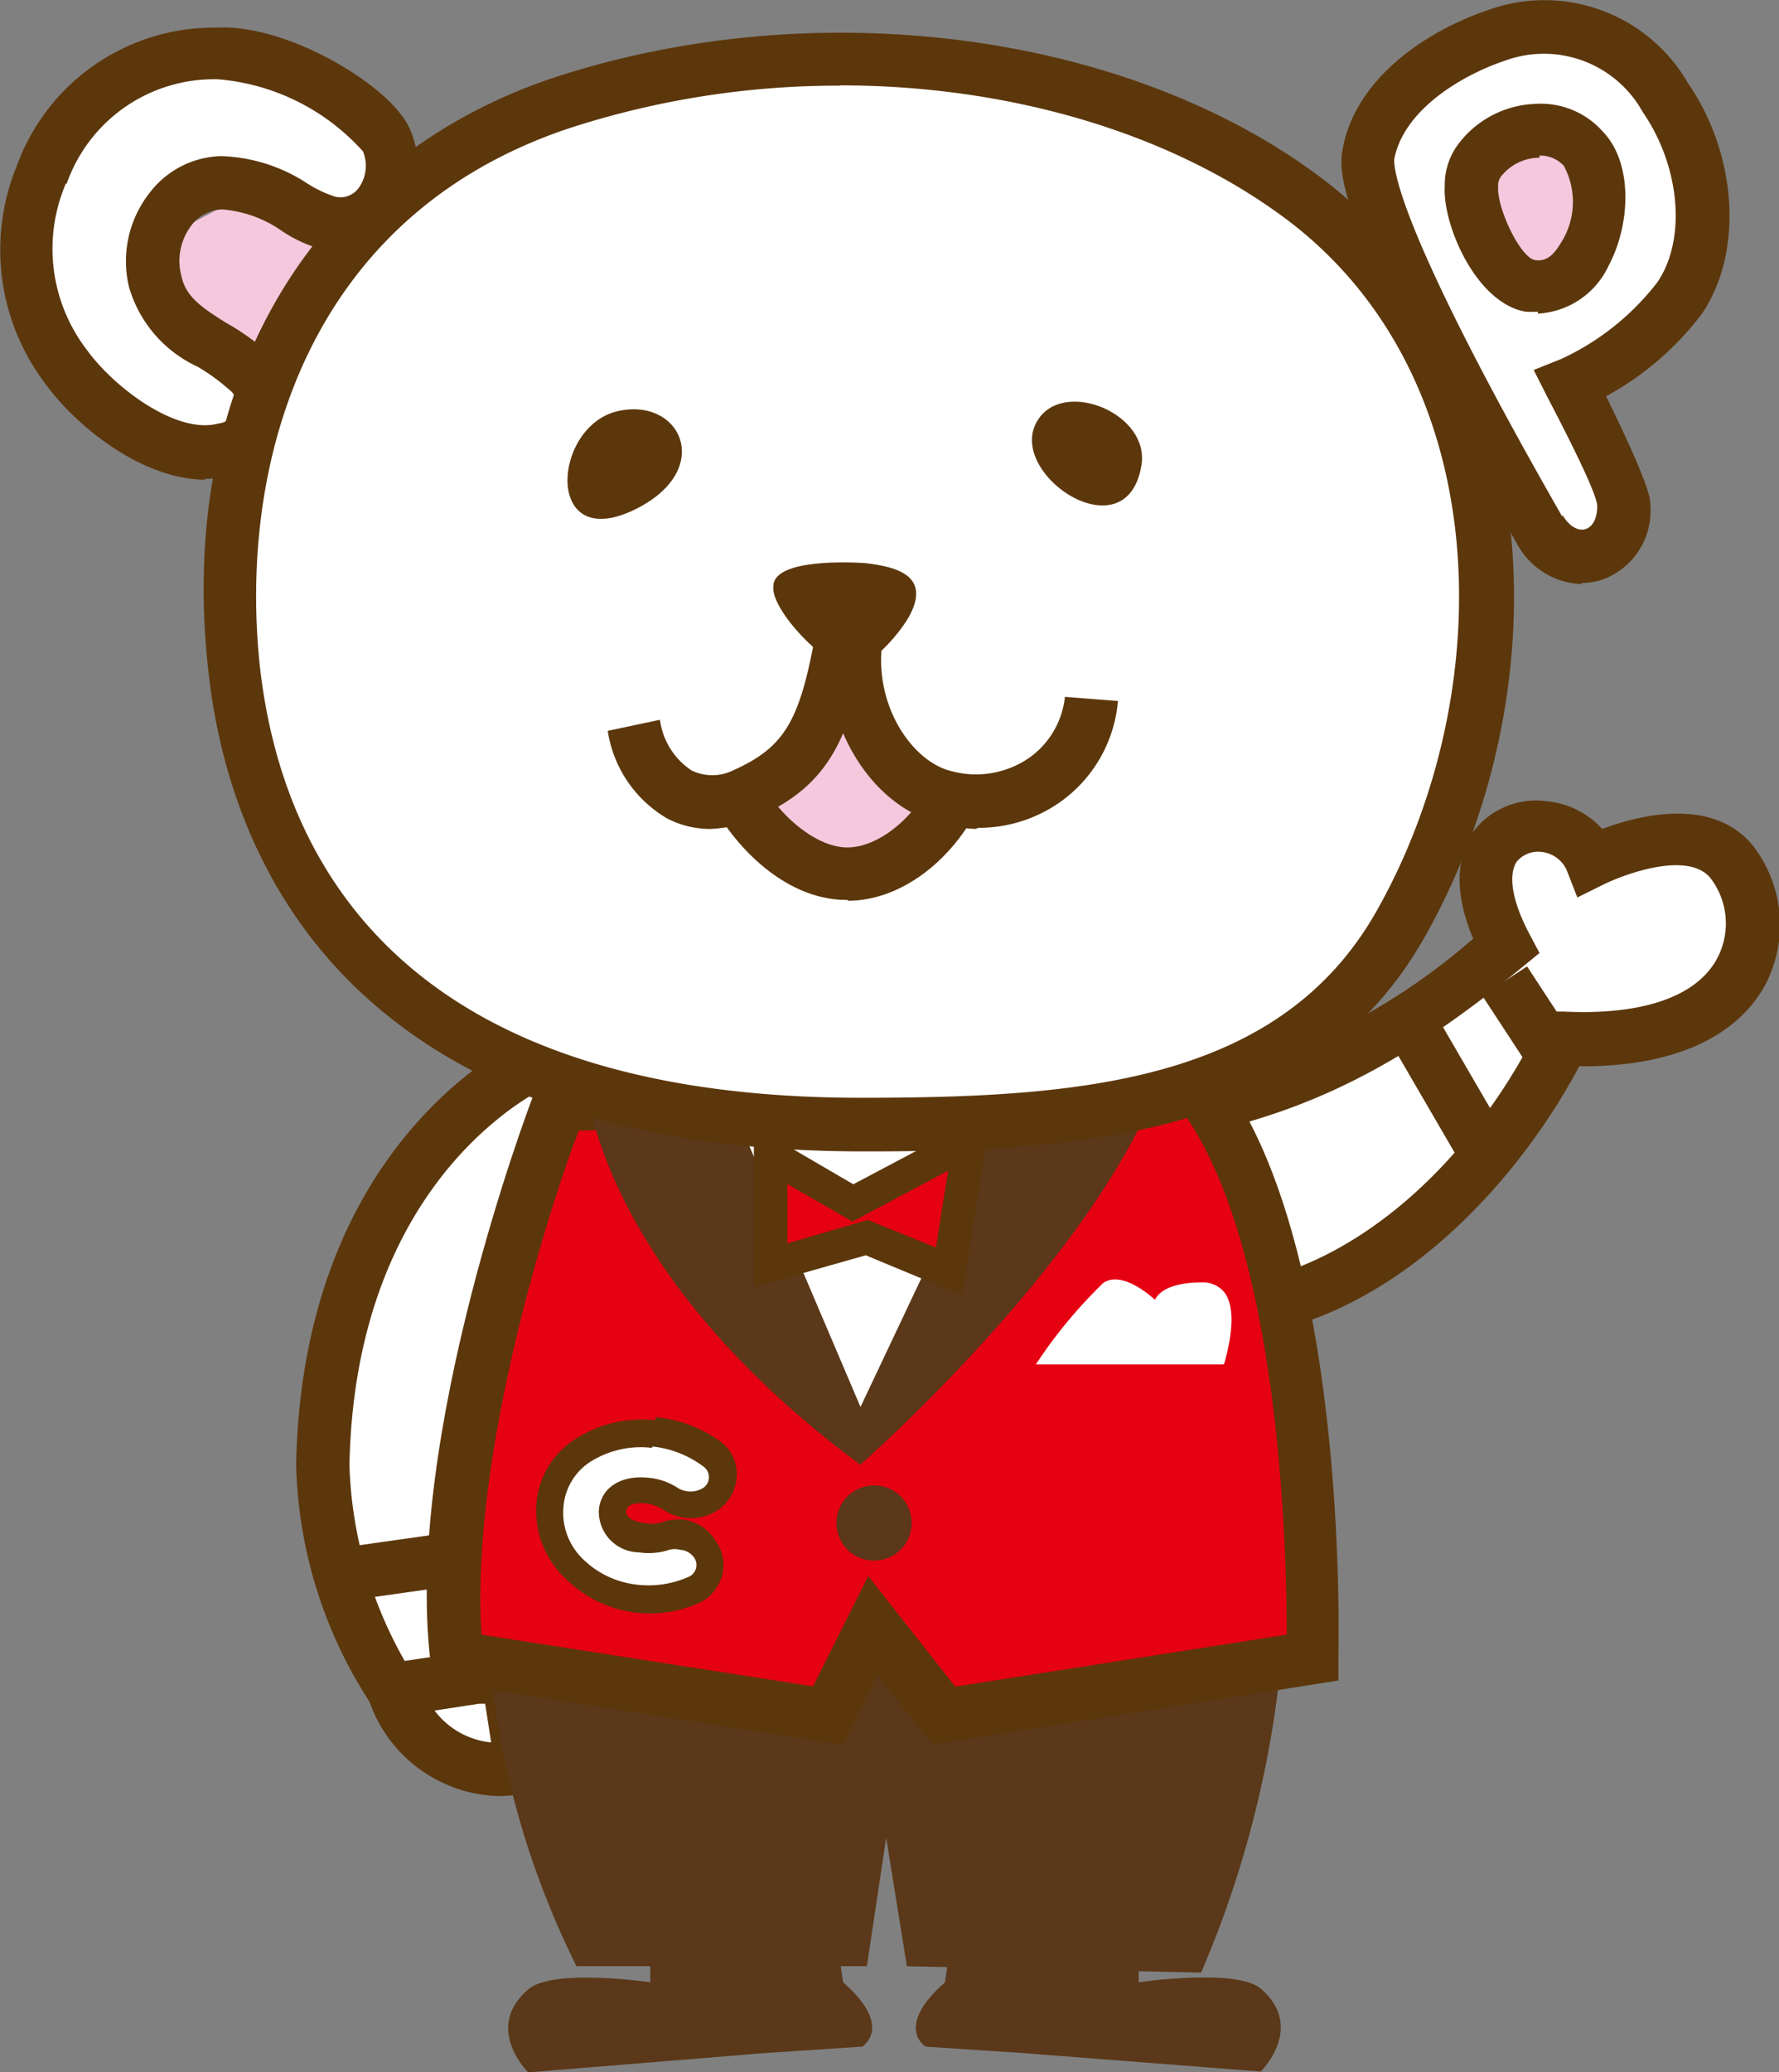 <svg xmlns="http://www.w3.org/2000/svg" width="64.4" height="75" viewBox="0 0 64.4 75"><rect x="0" y="0" width="64.4" height="75" fill="#808080" stroke="none"/><defs><style>.cls-1{fill:#fff;}.cls-2{fill:#5c370c;}.cls-3{fill:#5a3819;}.cls-4{fill:#e50012;}.cls-5{fill:#f6c8dd;}</style></defs><title>todokku_icon</title><g id="レイヤー_2" data-name="レイヤー 2"><g id="レイヤー_1-2" data-name="レイヤー 1"><path class="cls-1" d="M42.91,40.26c4-.82,7.22-2.34,11.6-5.93-2.49-4.68,2.15-5.42,3.09-3.12,0,0,3.58-1.82,5.07,0S64,38,56.55,37.61c-2.41,4.87-6.94,9.29-11.89,9.83"/><path class="cls-2" d="M44.76,48.4l-.21-1.92c4.19-.46,8.56-4.11,11.14-9.3l.28-.57.63,0c2.9.14,4.89-.56,5.6-2a2.7,2.7,0,0,0-.28-2.83c-.81-1-3.13-.14-3.89.24l-.93.46-.39-1a1.13,1.13,0,0,0-.93-.65,1,1,0,0,0-.87.35c-.33.49-.16,1.46.45,2.61l.37.7-.61.5c-4.29,3.52-7.66,5.23-12,6.12l-.38-1.89a23.11,23.11,0,0,0,10.59-5.25c-.82-1.93-.47-3.16,0-3.87A2.85,2.85,0,0,1,56,29a3.08,3.08,0,0,1,2,1c1.34-.5,4-1.18,5.46.61a4.69,4.69,0,0,1,.5,4.92c-.59,1.18-2.24,3.09-6.79,3.06-2.27,4.26-6.75,9.19-12.37,9.81"/><path class="cls-1" d="M14.24,61.16S15.41,64.65,18.9,64l-.7-4.42Z"/><path class="cls-2" d="M18,65a5.1,5.1,0,0,1-4.67-3.55L13,60.61,19,58.17l1,6.54-.91.18A5.25,5.25,0,0,1,18,65m-2.44-3.35a2.92,2.92,0,0,0,2.22,1.41l-.34-2.19Z"/><path class="cls-1" d="M19.59,38.36S11.91,41.61,11.68,53a15.69,15.69,0,0,0,2.56,8.15l3-.47h1.86l2.32-21.17Z"/><path class="cls-2" d="M13.81,62.2l-.34-.47A16.47,16.47,0,0,1,10.72,53c.24-11.91,8.16-15.41,8.5-15.55l.46-.2L22.48,39,20,61.66H17.34Zm5.73-22.74c-1.56.86-6.71,4.4-6.89,13.57a15.24,15.24,0,0,0,2,7.08l2.58-.38h1L20.43,40Z"/><line class="cls-1" x1="19.59" y1="56.04" x2="12.85" y2="56.97"/><rect class="cls-2" x="12.81" y="55.54" width="6.81" height="1.93" transform="matrix(0.99, -0.14, 0.14, 0.99, -7.58, 2.75)"/><path class="cls-3" d="M31.62,55.11l-14,3.26a31.07,31.07,0,0,0,3.25,12.79H31.38l.7-4.65.75,4.65,10.65.23a37.72,37.72,0,0,0,3-12.56Z"/><path class="cls-4" d="M20.22,40s-4.61,12.1-3.68,20L30,62.09l1.63-3.26,2.55,3.26L47.48,60s.42-14.89-4.23-20.7Z"/><path class="cls-2" d="M30.53,63.15,15.66,60.83l-.08-.72c-.95-8.06,3.54-20,3.73-20.47l.23-.6,24.16-.73.3.37c4.82,6,4.46,20.72,4.45,21.34l0,.8L33.76,63.13l-2-2.51Zm.9-6.11,3.15,4,12-1.88c0-3.05-.24-14-3.75-18.9l-21.88.66C20,43.35,17,52.58,17.43,59.16l12,1.87Z"/><path class="cls-3" d="M33,55.11a1.36,1.36,0,1,1-1.36-1.35A1.35,1.35,0,0,1,33,55.11"/><path class="cls-1" d="M37.67,49.29h6.56s.92-2.79-.7-2.79-1.68.7-1.68.7S40.69,46,40,46.5a17.53,17.53,0,0,0-2.32,2.79"/><path class="cls-1" d="M44.29,49.38H37.5l.09-.14a17.43,17.43,0,0,1,2.35-2.81c.63-.42,1.56.33,1.87.61.11-.23.48-.63,1.72-.63a1,1,0,0,1,.8.37c.56.77,0,2.47,0,2.54Zm-6.45-.18h6.32c.09-.3.48-1.69,0-2.31a.76.76,0,0,0-.66-.3c-1.51,0-1.59.61-1.59.61l0,.19-.13-.13s-1.12-1.11-1.75-.69a16.42,16.42,0,0,0-2.2,2.63"/><path class="cls-1" d="M23.71,40s5.81,9.31,7.67,11.87c0,0,6.52-8.84,7.91-12.1Z"/><path class="cls-3" d="M21.14,38.59s0,7,10,14.42c0,0,9.31-8.14,11.17-14.89l-4.89-.46L31.15,50.92,25.8,38.36Z"/><polygon class="cls-4" points="27.89 45.78 27.89 41.81 30.88 43.55 35.1 41.31 34.36 46.03 31.37 44.79 27.89 45.78"/><path class="cls-2" d="M34.83,46.88l-3.49-1.45-4.05,1.15V40.76l3.6,2.1,5-2.65Zm-3.42-2.73,2.47,1,.44-2.78-3.46,1.84L28.5,42.85V45Z"/><path class="cls-3" d="M23.54,70.11v1.63S20,71.22,19.12,72c-1.63,1.4,0,3,0,3l8.6-.7,3.49-.23s1.17-.7-.69-2.33l-.24-1.63Z"/><path class="cls-3" d="M41.22,70.11v1.63s3.54-.52,4.42.23c1.63,1.4,0,3,0,3L37,74.3l-3.49-.23s-1.16-.7.7-2.33l.23-1.63Z"/><polygon class="cls-5" points="13.9 8.44 10.1 13.89 6.5 11.71 6.21 8.46 8.99 6.99 13.9 8.44"/><path class="cls-1" d="M1.51,6.31A6.66,6.66,0,0,1,7.88,1.9C10,1.84,13.28,3.78,13.93,5s-.2,3.32-1.92,3.1C11,8,9.73,6.59,8,6.61a2.78,2.78,0,0,0-2.41,3.62C6,12,7.82,12.34,8.94,13.41a1.61,1.61,0,0,1-.78,2.89c-2.07.56-4.7-1.51-5.8-3.06a7,7,0,0,1-.85-6.93"/><path class="cls-2" d="M7.44,17.36c-2.3,0-4.73-1.95-5.87-3.57A8,8,0,0,1,.61,6a7.59,7.59,0,0,1,7.25-5C10.31.86,14,3,14.79,4.57a3.28,3.28,0,0,1-.25,3.3,2.74,2.74,0,0,1-2.65,1.21,4.87,4.87,0,0,1-1.67-.71,4.35,4.35,0,0,0-2.17-.79,1.42,1.42,0,0,0-1.13.59A2.12,2.12,0,0,0,6.57,10c.16.74.72,1.12,1.61,1.68a8.59,8.59,0,0,1,1.43,1,2.67,2.67,0,0,1,.86,2.61,2.74,2.74,0,0,1-2.08,1.92,3.81,3.81,0,0,1-1,.12m-5-10.7a6,6,0,0,0,.73,6c1,1.4,3.28,3.1,4.77,2.7a.83.83,0,0,0,.69-.53.75.75,0,0,0-.31-.72,7,7,0,0,0-1.12-.81,4.58,4.58,0,0,1-2.48-2.88A4,4,0,0,1,5.4,7,3.36,3.36,0,0,1,8,5.65a6,6,0,0,1,3.14,1,4.31,4.31,0,0,0,1,.47A.82.82,0,0,0,13,6.78a1.37,1.37,0,0,0,.14-1.3A7.92,7.92,0,0,0,7.9,2.87,5.65,5.65,0,0,0,2.41,6.66"/><path class="cls-1" d="M55.74,19.18a1.59,1.59,0,0,0,3-.9,37.29,37.29,0,0,0-1.93-4.36,10.22,10.22,0,0,0,4-3.16c1.34-1.95,1-5-.53-7.25a5,5,0,0,0-6.14-2.22c-2,.67-4.26,2.17-4.62,4.33s4.86,11.21,6.2,13.56"/><path class="cls-2" d="M57.25,21.14a2.77,2.77,0,0,1-2.34-1.47v0C48.22,7.9,48.49,6.14,48.59,5.48c.42-2.6,3-4.34,5.26-5.11A6,6,0,0,1,61.1,3c1.81,2.63,2,6.14.52,8.34a10.8,10.8,0,0,1-3.48,3c1.55,3.16,1.6,3.69,1.6,3.9A2.65,2.65,0,0,1,57.94,21a2.74,2.74,0,0,1-.69.1m-.68-2.45c.23.39.55.58.82.5s.43-.4.43-.83-1-2.41-1.83-4l-.47-.93,1-.4A9.32,9.32,0,0,0,60,10.21c1.05-1.54.83-4.18-.53-6.15a4.09,4.09,0,0,0-5-1.86c-1.66.56-3.69,1.84-4,3.58,0,.28,0,2.29,6.08,12.91"/><path class="cls-1" d="M8.5,24.16c-1-8.87,2.67-17.39,11.89-20.45C29.09.87,39.78,1.81,46.94,7c8.1,5.85,8.67,17.81,3.8,26.44-3.8,6.78-11.72,7.3-19.63,7.29C15.37,40.66,9.44,32.88,8.5,24.16"/><path class="cls-2" d="M31.42,41.67h-.31C12.24,41.62,8.24,30.74,7.54,24.26,6.39,14,11.2,5.75,20.08,2.8,29.44-.26,40.46,1.11,47.51,6.2c8.76,6.32,9,19,4.07,27.7-4,7.11-12.12,7.77-20.16,7.77m-1-38.57a31.53,31.53,0,0,0-9.78,1.53c-9.53,3.16-12,12.11-11.24,19.42h0c.78,7.13,5.17,15.64,21.66,15.68,7.88,0,15.25-.49,18.79-6.79,4.46-7.91,4.36-19.5-3.52-25.18-4.22-3.06-10-4.67-15.91-4.67"/><path class="cls-5" d="M53.27,6.7c-.06,1.07.93,3.37,2.12,3.59,2.21.38,3.18-3.64,1.91-4.95a2.52,2.52,0,0,0-3.71.36,1.53,1.53,0,0,0-.32,1"/><path class="cls-2" d="M55.67,11.28a3.58,3.58,0,0,1-.45,0c-1.79-.32-3-3.14-2.92-4.54a2.46,2.46,0,0,1,.51-1.55,3.65,3.65,0,0,1,2.76-1.43,3,3,0,0,1,2.45,1c1.11,1.15,1,3.37.22,4.84a3,3,0,0,1-2.57,1.75m.06-5.64h-.07a1.77,1.77,0,0,0-1.3.65.54.54,0,0,0-.13.34v.12c0,.81.82,2.5,1.33,2.59s.78-.34,1-.71A2.75,2.75,0,0,0,56.61,6a1.16,1.16,0,0,0-.88-.37"/><polygon class="cls-5" points="30.57 25.12 28.55 27.18 26.32 28.27 27.78 30.27 30.67 31.8 33.52 30.28 34.84 28.14 32.45 27.27 30.57 25.12"/><path class="cls-2" d="M30.69,32.57h-.05c-2.3,0-4.27-2.1-5.13-4l1.76-.79c.72,1.61,2.21,2.88,3.39,2.89s2.63-1.18,3.28-2.85l1.8.7c-.94,2.41-3,4.08-5.05,4.08"/><path class="cls-2" d="M22.28,14.9c-2.33.64-2.56,5.24.82,3.48,2.79-1.45,1.5-4.08-.82-3.48"/><path class="cls-2" d="M41.32,16.84c.31-1.85-2.72-3.11-3.71-1.7-1.36,1.91,3.17,5,3.71,1.7"/><path class="cls-2" d="M28,21.14c.15-.91,2.73-.8,3.33-.76,1.12.13,2.4.45,1.57,1.95-.4.68-1.39,1.83-2.16,1.85s-2.9-2.13-2.74-3"/><path class="cls-2" d="M35.32,30A5.8,5.8,0,0,1,34,29.79c-2.46-.59-4.29-3.59-4-6.55l1.92.18c-.22,2.24,1.16,4.17,2.53,4.49a3.39,3.39,0,0,0,2.83-.5,3.1,3.1,0,0,0,1.27-2.19l1.92.15a5,5,0,0,1-2,3.59,5.11,5.11,0,0,1-3.06,1"/><path class="cls-2" d="M25.7,30a3.37,3.37,0,0,1-1.55-.38A4.44,4.44,0,0,1,22,26.45l1.89-.4a2.61,2.61,0,0,0,1.14,1.83,1.71,1.71,0,0,0,1.51,0C28.5,27,29,26,29.6,22.49l1.9.35c-.69,3.69-1.33,5.56-4.19,6.78A4.12,4.12,0,0,1,25.7,30"/><line class="cls-1" x1="54.21" y1="35.4" x2="55.94" y2="38.04"/><rect class="cls-2" x="54.11" y="35.14" width="1.93" height="3.15" transform="matrix(0.84, -0.55, 0.55, 0.84, -11.12, 36.28)"/><line class="cls-1" x1="51.43" y1="37.13" x2="53.84" y2="41.27"/><rect class="cls-2" x="51.67" y="36.81" width="1.93" height="4.79" transform="matrix(0.86, -0.5, 0.5, 0.86, -12.57, 31.79)"/><path class="cls-1" d="M22.94,57.79a3.79,3.79,0,0,1-2.12-1,2.87,2.87,0,0,1-.89-2.34,2.59,2.59,0,0,1,1.36-2.06,3.92,3.92,0,0,1,2.39-.49,4.22,4.22,0,0,1,2.12.83,1,1,0,0,1,.37.81,1,1,0,0,1-.39.75,1.3,1.3,0,0,1-1.53,0,2.08,2.08,0,0,0-.83-.27c-.57-.07-1.17.13-1.23.71s.46.92,1,1a2,2,0,0,0,.87-.06,1.3,1.3,0,0,1,.65-.08,1.15,1.15,0,0,1,.81.46,1,1,0,0,1,.16.81,1,1,0,0,1-.57.7,4,4,0,0,1-2.18.29"/><path class="cls-2" d="M23.62,52.35a3.75,3.75,0,0,1,1.85.73.47.47,0,0,1,0,.76.88.88,0,0,1-.95,0,2.3,2.3,0,0,0-1.06-.36c-1-.1-1.7.37-1.78,1.15a1.47,1.47,0,0,0,1.44,1.55,2.35,2.35,0,0,0,1.1-.09.81.81,0,0,1,.41,0,.67.67,0,0,1,.49.27.47.47,0,0,1-.22.72,3.58,3.58,0,0,1-1.92.26,3.29,3.29,0,0,1-1.85-.89,2.33,2.33,0,0,1-.73-1.94,2.14,2.14,0,0,1,1.13-1.7,3.41,3.41,0,0,1,2.07-.41m.12-1a4.44,4.44,0,0,0-2.71.57,3.07,3.07,0,0,0-1.59,2.42,3.38,3.38,0,0,0,1.06,2.75,4.34,4.34,0,0,0,4.81.88,1.55,1.55,0,0,0,.85-1,1.49,1.49,0,0,0-.23-1.25A1.66,1.66,0,0,0,24.79,55a1.86,1.86,0,0,0-.88.11,1.5,1.5,0,0,1-.64,0s-.64-.08-.6-.43.66-.27.68-.27a1.51,1.51,0,0,1,.62.2,1.83,1.83,0,0,0,.83.32,1.72,1.72,0,0,0,1.27-.34,1.58,1.58,0,0,0,.6-1.16,1.46,1.46,0,0,0-.54-1.22,4.67,4.67,0,0,0-2.39-.92"/></g></g></svg>